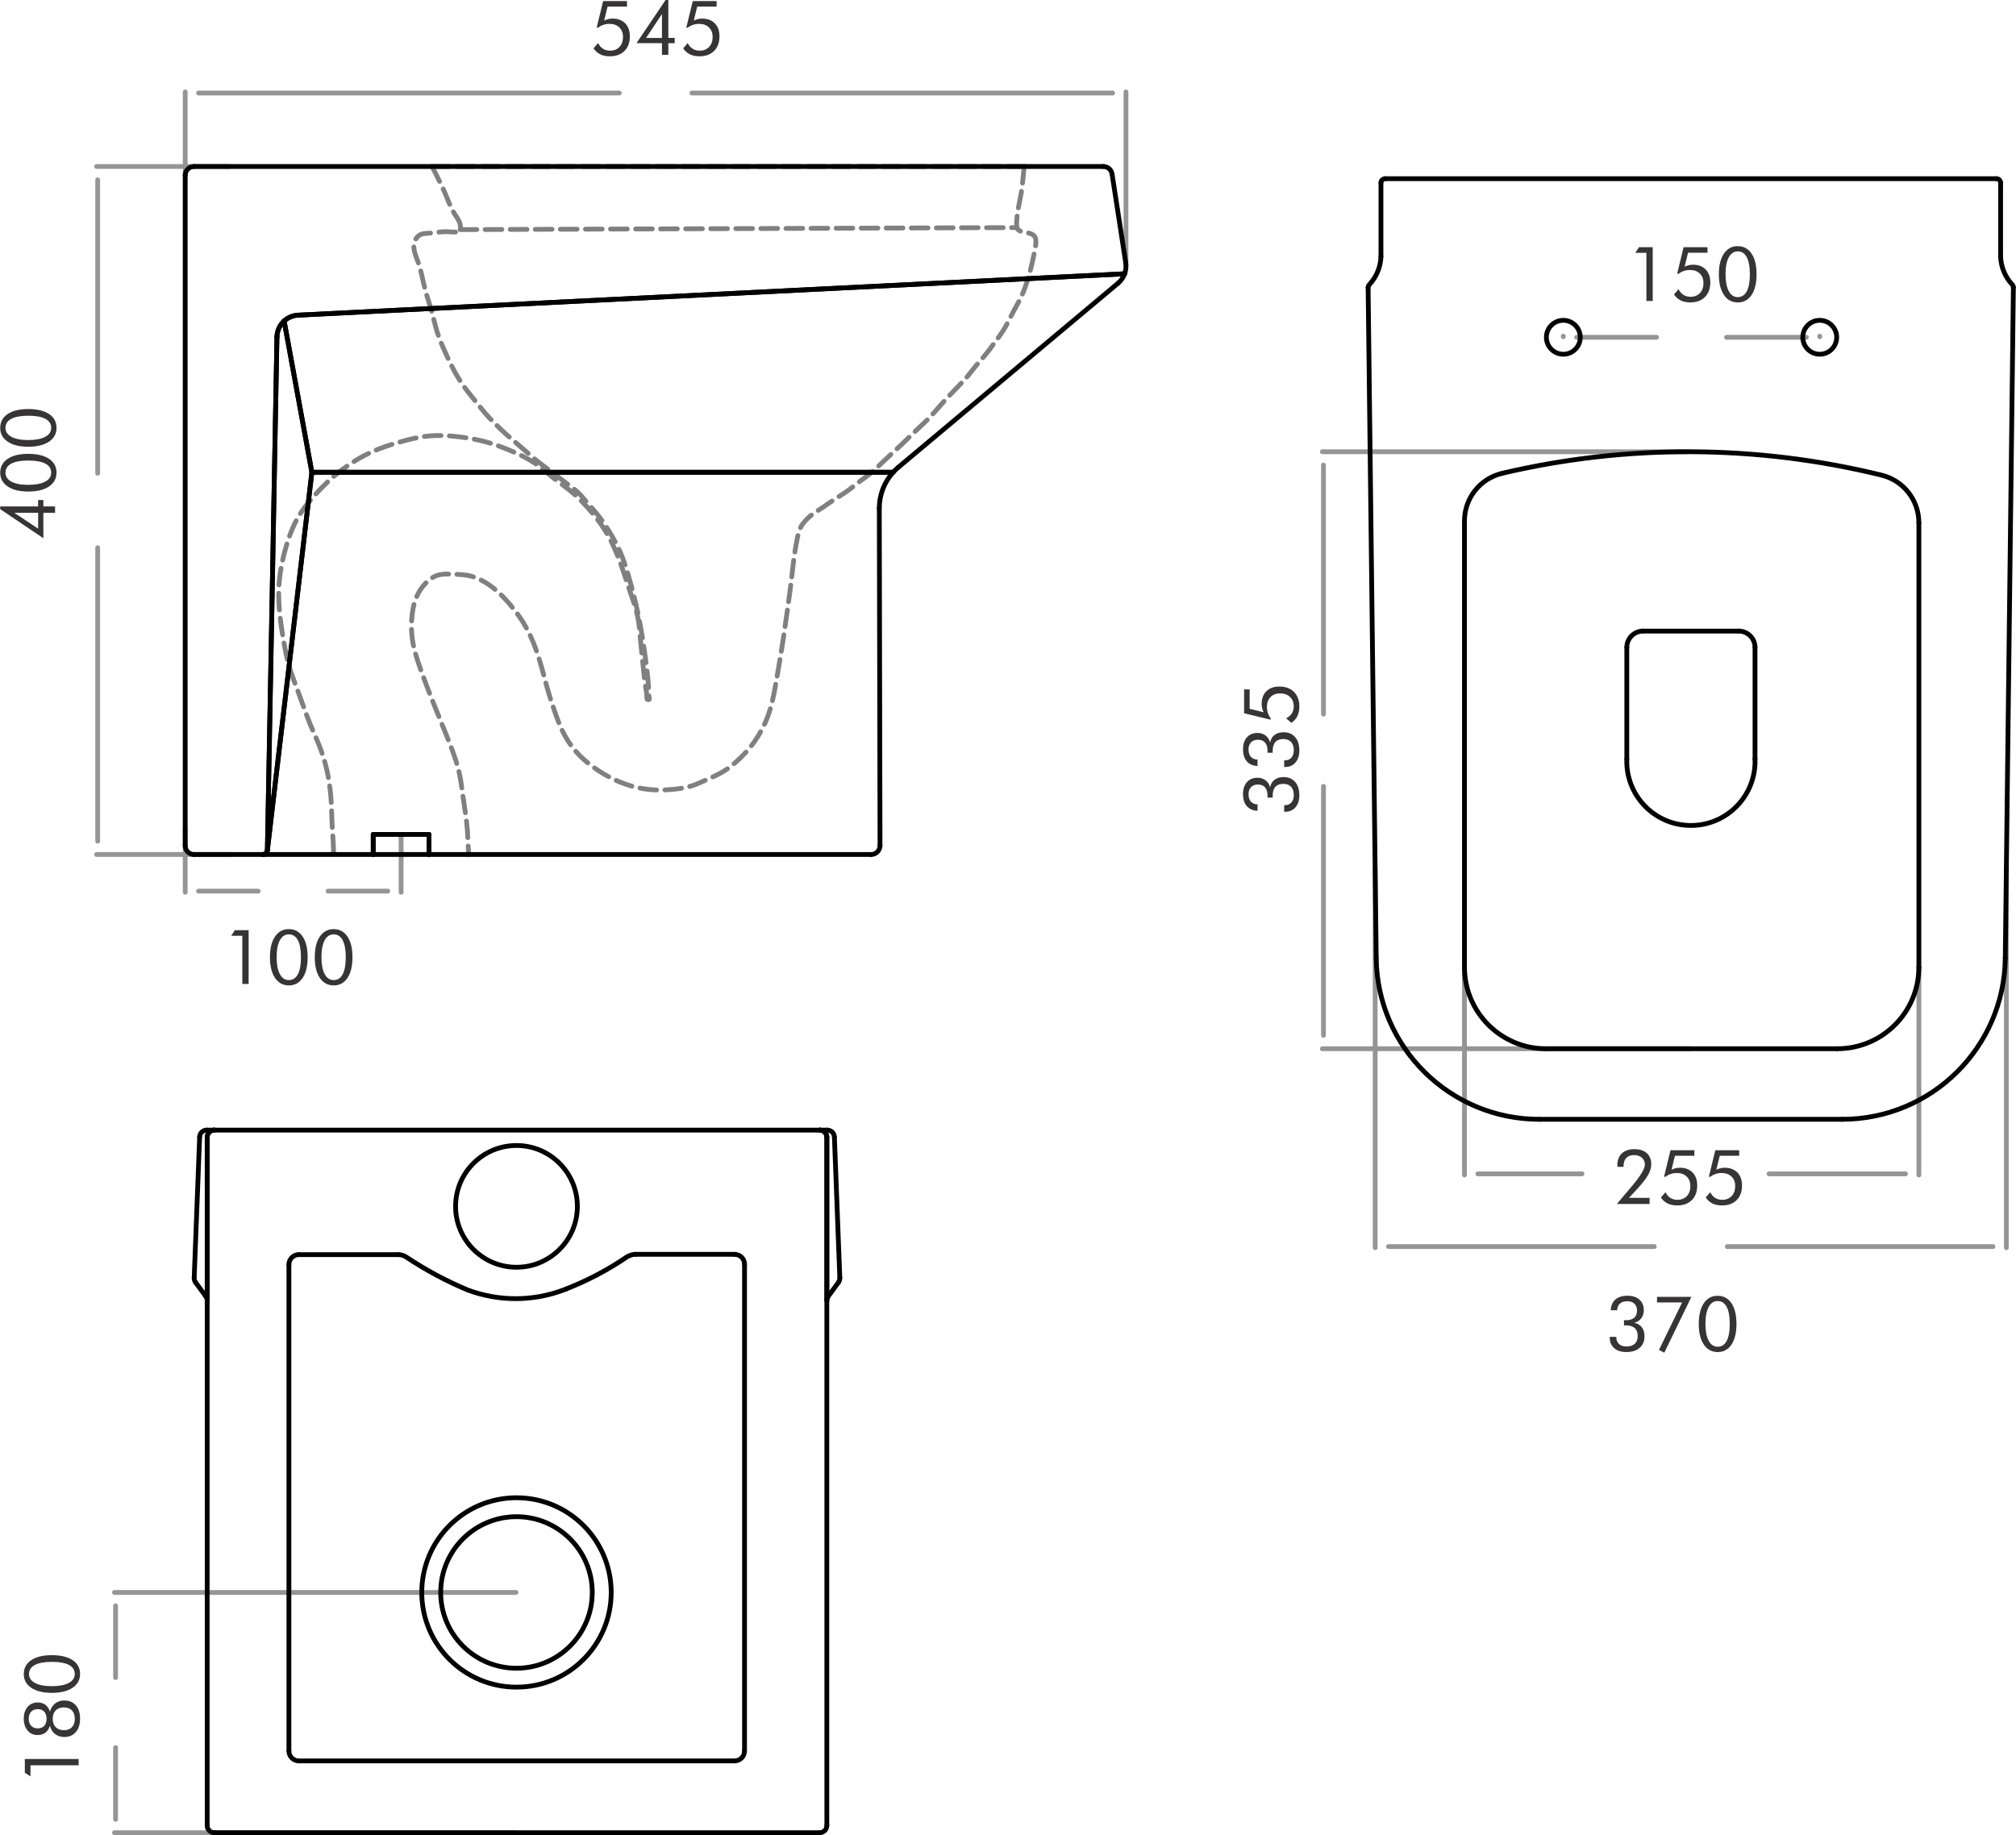 <?xml version="1.0" encoding="UTF-8"?>
<!DOCTYPE svg PUBLIC "-//W3C//DTD SVG 1.1//EN" "http://www.w3.org/Graphics/SVG/1.1/DTD/svg11.dtd">
<!-- Creator: CorelDRAW 2020 (64-Bit Evaluation Version) -->
<svg xmlns="http://www.w3.org/2000/svg" xml:space="preserve" width="2.211in" height="2.013in" version="1.1" style="shape-rendering:geometricPrecision; text-rendering:geometricPrecision; image-rendering:optimizeQuality; fill-rule:evenodd; clip-rule:evenodd"
viewBox="0 0 872.55 794.58"
 xmlns:xlink="http://www.w3.org/1999/xlink"
 xmlns:xodm="http://www.corel.com/coreldraw/odm/2003">
 <defs>
  <style type="text/css">
   <![CDATA[
    .str2 {stroke:black;stroke-width:2.07;stroke-linecap:round;stroke-linejoin:round;stroke-miterlimit:10}
    .str1 {stroke:#959595;stroke-width:2.07;stroke-linecap:round;stroke-linejoin:round;stroke-miterlimit:10}
    .str0 {stroke:gray;stroke-width:2.07;stroke-linecap:round;stroke-linejoin:round;stroke-miterlimit:10;stroke-dasharray:7.234 3.617}
    .fil0 {fill:none;fill-rule:nonzero}
    .fil1 {fill:#373435;fill-rule:nonzero}
   ]]>
  </style>
 </defs>
 <g id="Layer_x0020_1">
  <g id="_1917478800464">
   <path class="fil0 str0" d="M443.27 72.08c-0.09,1.02 -0.19,2.05 -0.29,3.07 -0.27,2.89 -0.54,5.78 -1.01,8.55 -0.68,4.07 -1.77,7.85 -1.94,12.5 -0.04,1.15 -0.03,2.35 0.5,3.09 0.76,1.06 2.59,1.15 4.24,1.51 1.13,0.25 2.18,0.62 2.8,1.3 1.2,1.31 0.78,3.75 0.36,5.96 -0.85,4.5 -1.67,8.06 -2.78,11.84 -0.83,2.82 -1.81,5.76 -3.1,8.51 -0.98,2.09 -2.14,4.07 -3.22,6.1 -1.55,2.92 -2.94,5.95 -4.71,8.74 -1.2,1.88 -2.57,3.66 -3.9,5.46 -1.25,1.7 -2.47,3.41 -3.81,5.03 -1.23,1.49 -2.57,2.9 -3.81,4.38 -1.25,1.5 -2.41,3.1 -3.66,4.6 -1.34,1.6 -2.79,3.1 -4.24,4.6 -2.56,2.65 -5.11,5.29 -7.54,8.05 -1.55,1.76 -3.05,3.55 -4.67,5.25 -1.79,1.87 -3.72,3.6 -5.6,5.39 -2.2,2.09 -4.34,4.24 -6.54,6.33 -2.75,2.61 -5.6,5.12 -8.34,7.76 -1.81,1.75 -3.57,3.55 -5.53,5.1 -1.33,1.05 -2.75,1.99 -4.1,3.02 -0.95,0.72 -1.87,1.49 -2.8,2.23 -1.3,1.03 -2.64,2.02 -4.03,2.95 -1.73,1.16 -3.52,2.22 -5.25,3.38 -1.43,0.96 -2.8,1.99 -4.24,2.95 -1.61,1.07 -3.3,2.04 -4.82,3.23 -1.04,0.81 -1.99,1.73 -2.87,2.73 -0.65,0.74 -1.26,1.52 -1.72,2.37 -0.84,1.53 -1.23,3.29 -1.58,5.03 -0.41,2.02 -0.77,4.02 -1.08,6.04 -0.68,4.43 -1.11,8.92 -1.65,13.38 -0.51,4.27 -1.13,8.51 -1.72,12.76 -0.49,3.49 -0.97,6.98 -1.49,10.46 -0.64,4.26 -1.35,8.51 -2.07,12.76 -0.48,2.88 -0.98,5.75 -1.49,8.62 -0.44,2.43 -0.89,4.85 -1.49,7.24 -0.66,2.62 -1.48,5.21 -2.53,7.7 -0.84,1.99 -1.82,3.92 -2.92,5.79 -1.53,2.6 -3.3,5.07 -5.3,7.32 -1.22,1.37 -2.52,2.66 -3.86,3.9 -1.68,1.56 -3.44,3.06 -5.34,4.31 -2.65,1.74 -5.58,3 -8.49,4.31 -2.13,0.96 -4.25,1.95 -6.47,2.65 -2.83,0.89 -5.82,1.29 -8.8,1.53 -2.53,0.2 -5.07,0.28 -7.59,0.13 -3.12,-0.18 -6.23,-0.72 -9.25,-1.57 -3.44,-0.96 -6.76,-2.33 -9.92,-4 -3.33,-1.76 -6.49,-3.85 -9.39,-6.24 -1.94,-1.6 -3.76,-3.34 -5.39,-5.26 -2.23,-2.63 -4.08,-5.6 -5.57,-8.71 -1.17,-2.45 -2.11,-4.99 -3.01,-7.54 -1.33,-3.79 -2.56,-7.63 -3.64,-11.5 -0.77,-2.76 -1.47,-5.54 -2.25,-8.31 -1.63,-5.79 -3.61,-11.53 -6.48,-16.8 -2.11,-3.88 -4.71,-7.49 -7.62,-10.85 -2.95,-3.4 -6.22,-6.53 -10.06,-8.91 -2.11,-1.3 -4.39,-2.38 -6.76,-2.95 -2.39,-0.57 -4.87,-0.62 -7.4,-0.72 -2.25,-0.09 -4.53,-0.22 -6.61,0.43 -2,0.62 -3.81,1.96 -5.32,3.52 -1.63,1.69 -2.89,3.64 -3.81,5.75 -1.34,3.07 -1.93,6.46 -2.16,9.84 -0.2,2.92 -0.12,5.83 0.29,8.69 0.62,4.31 1.99,8.51 3.45,12.65 1.57,4.43 3.24,8.8 4.96,13.15 1.41,3.58 2.86,7.15 4.31,10.71 1.37,3.34 2.74,6.68 4.03,10.06 1.46,3.85 2.81,7.77 3.66,11.79 0.68,3.19 1.05,6.45 1.51,9.7 0.62,4.47 1.4,8.92 1.79,13.41 0.29,3.36 0.36,6.74 0.57,10.12 0.03,0.51 0.07,1.03 0.1,1.54"/>
   <path class="fil0 str0" d="M186.96 72.08c0.66,1.31 1.32,2.62 1.98,3.93 1.21,2.41 2.43,4.82 3.5,7.32 1.39,3.23 2.53,6.61 4.4,9.52 0.88,1.38 1.93,2.65 2.29,4.4 0.17,0.82 0.19,1.75 -0.14,2.33 -0.71,1.27 -3.08,0.87 -5.08,0.76 -3.17,-0.16 -5.41,0.46 -8.13,0.63 -1.38,0.09 -2.89,0.06 -4.09,0.72 -1.04,0.57 -1.86,1.67 -2.28,2.8 -1.1,2.95 0.49,6.15 1.58,9.27 1.45,4.16 2.01,8.16 3.09,12.14 0.72,2.65 1.67,5.29 2.44,7.97 0.95,3.3 1.63,6.66 2.66,9.92 1.01,3.19 2.35,6.28 3.74,9.34 1.11,2.46 2.25,4.89 3.52,7.26 1.31,2.43 2.77,4.8 4.38,7.04 1.56,2.16 3.26,4.21 4.93,6.3 1.41,1.76 2.8,3.55 4.27,5.26 2.02,2.35 4.22,4.56 6.47,6.69 1.47,1.4 2.97,2.76 4.49,4.09 2.12,1.86 4.3,3.66 6.42,5.52 1.38,1.2 2.73,2.43 4.13,3.59 2.29,1.9 4.71,3.63 7.08,5.42 1.95,1.48 3.87,3 5.84,4.46 1.99,1.48 4.04,2.9 5.81,4.61 1.38,1.33 2.59,2.83 3.85,4.29 1.83,2.14 3.74,4.2 5.45,6.42 1.34,1.75 2.56,3.6 3.73,5.47 1.85,2.96 3.58,5.99 4.98,9.17 1.5,3.4 2.63,6.97 3.68,10.55 1.74,5.97 3.26,11.99 4.48,18.06 1.17,5.8 2.08,11.66 2.87,17.53 0.57,4.18 1.08,8.37 1.37,12.57 0.11,1.61 0.18,3.22 0.26,4.83"/>
   <path class="fil0 str0" d="M280.95 302.28c0.05,0.22 0.1,0.43 0,0.55 -0.14,0.17 -0.55,0.15 -0.78,0 -0.25,-0.18 -0.24,-0.53 -0.24,-0.87 0.01,-1.86 -0.33,-3.33 -0.6,-4.89 -0.37,-2.16 -0.58,-4.47 -0.81,-6.76 -0.47,-4.71 -1,-9.3 -1.42,-13.95 -0.27,-2.98 -0.49,-5.99 -1.06,-8.93 -0.8,-4.08 -2.27,-8.01 -3.61,-11.97 -1.26,-3.7 -2.41,-7.41 -3.73,-11.09 -1.87,-5.19 -4.09,-10.3 -7.02,-14.96 -2.2,-3.51 -4.81,-6.75 -7.58,-9.84 -1.88,-2.1 -3.85,-4.12 -5.98,-5.95 -2.78,-2.4 -5.84,-4.47 -8.73,-6.76 -2.68,-2.12 -5.22,-4.43 -8.03,-6.34 -3.11,-2.11 -6.54,-3.74 -10.02,-5.22 -3.54,-1.51 -7.13,-2.87 -10.82,-3.89 -3.96,-1.1 -8.04,-1.83 -12.15,-2.3 -4.34,-0.5 -8.73,-0.73 -13.05,-0.31 -4.22,0.41 -8.38,1.46 -12.49,2.64 -4,1.15 -7.95,2.44 -11.73,4.13 -4.58,2.04 -8.92,4.67 -12.94,7.69 -4.52,3.41 -8.62,7.32 -12.38,11.57 -2.76,3.11 -5.34,6.4 -7.33,10.02 -1.55,2.82 -2.74,5.83 -3.76,8.9 -1.04,3.12 -1.9,6.28 -2.58,9.49 -0.7,3.31 -1.22,6.67 -1.43,10.05 -0.21,3.29 -0.13,6.59 0.11,9.88 0.36,4.86 1.08,9.67 1.92,14.47 0.59,3.39 1.23,6.76 2.15,10.06 1.25,4.47 2.99,8.79 4.6,13.15 1.53,4.15 2.93,8.34 4.6,12.43 1.57,3.84 3.38,7.6 4.81,11.5 1.35,3.68 2.37,7.5 3.09,11.35 0.73,3.87 1.16,7.78 1.37,11.71 0.14,2.71 0.17,5.43 0.29,8.12 0.14,3.12 0.4,6.19 0.57,9.41 0.08,1.54 0.15,3.1 0.07,4.63"/>
   <line class="fil0 str0" x1="186.96" y1="72.08" x2="443.27" y2= "72.08" />
   <line class="fil0 str0" x1="199.09" y1="99.42" x2="440.19" y2= "98.54" />
   <line class="fil0 str1" x1="99.33" y1="72.08" x2="41.72" y2= "72.08" />
   <line class="fil0 str1" x1="99.33" y1="369.99" x2="41.72" y2= "369.99" />
   <line class="fil0 str1" x1="42.2" y1="77.87" x2="42.2" y2= "204.92" />
   <line class="fil0 str1" x1="42.2" y1="364.21" x2="42.2" y2= "237.16" />
   <path class="fil1" d="M23.75 222.03l-5.07 0 0 11.02 -18.68 -12.59 0 -1.19 16.41 0 0 -2.76 2.27 0 0 2.76 5.07 0 0 2.76zm-7.33 0l-10.33 0 10.33 6.87 0 -6.87z"/>
   <path id="1" class="fil1" d="M24.37 204.64c0,2.54 -1.08,4.54 -3.25,6 -2.17,1.46 -5.15,2.19 -8.95,2.19 -3.78,0 -6.75,-0.72 -8.92,-2.18 -2.16,-1.45 -3.25,-3.43 -3.25,-5.95 0,-2.57 1.07,-4.58 3.21,-6.02 2.14,-1.44 5.12,-2.17 8.96,-2.17 3.82,0 6.81,0.72 8.97,2.16 2.15,1.44 3.23,3.43 3.23,5.96zm-2.3 0.03c0,-1.72 -0.84,-3.03 -2.51,-3.92 -1.68,-0.89 -4.13,-1.34 -7.37,-1.34 -3.24,0 -5.71,0.44 -7.39,1.34 -1.68,0.89 -2.53,2.2 -2.53,3.92 0,1.65 0.87,2.95 2.59,3.88 1.73,0.93 4.15,1.39 7.27,1.39 3.13,0 5.57,-0.46 7.32,-1.39 1.75,-0.93 2.62,-2.22 2.62,-3.88z"/>
   <path id="2" class="fil1" d="M24.37 185.24c0,2.54 -1.08,4.54 -3.25,6 -2.17,1.46 -5.15,2.19 -8.95,2.19 -3.78,0 -6.75,-0.72 -8.92,-2.18 -2.16,-1.45 -3.25,-3.43 -3.25,-5.95 0,-2.57 1.07,-4.58 3.21,-6.02 2.14,-1.44 5.12,-2.17 8.96,-2.17 3.82,0 6.81,0.72 8.97,2.16 2.15,1.44 3.23,3.43 3.23,5.96zm-2.3 0.03c0,-1.72 -0.84,-3.03 -2.51,-3.92 -1.68,-0.89 -4.13,-1.34 -7.37,-1.34 -3.24,0 -5.71,0.44 -7.39,1.34 -1.68,0.89 -2.53,2.2 -2.53,3.92 0,1.65 0.87,2.95 2.59,3.88 1.73,0.93 4.15,1.39 7.27,1.39 3.13,0 5.57,-0.46 7.32,-1.39 1.75,-0.93 2.62,-2.22 2.62,-3.88z"/>
   <line class="fil0 str1" x1="80.08" y1="75.7" x2="80.08" y2= "39.8" />
   <line class="fil0 str1" x1="487.35" y1="115.01" x2="487.35" y2= "39.8" />
   <line class="fil0 str1" x1="85.87" y1="40.28" x2="268" y2= "40.28" />
   <line class="fil0 str1" x1="481.57" y1="40.28" x2="299.44" y2= "40.28" />
   <path class="fil1" d="M258.75 12.02l-0.53 -0.1 2.79 -11.46 10.33 0 0 2.4 -8.41 0 -1.48 6.05c0.54,-0.28 1.11,-0.49 1.72,-0.64 0.61,-0.15 1.25,-0.22 1.93,-0.22 2.3,0 4.12,0.69 5.46,2.06 1.34,1.38 2.01,3.24 2.01,5.6 0,2.67 -0.77,4.79 -2.32,6.34 -1.55,1.55 -3.66,2.32 -6.32,2.32 -1.62,0 -3,-0.28 -4.15,-0.84 -1.15,-0.56 -2.13,-1.42 -2.93,-2.6l1.97 -2.29c0.53,1.07 1.23,1.88 2.11,2.45 0.88,0.56 1.9,0.85 3.06,0.85 1.7,0 3.05,-0.54 4.08,-1.62 1.03,-1.08 1.54,-2.52 1.54,-4.32 0,-1.71 -0.53,-3.09 -1.59,-4.12 -1.07,-1.04 -2.49,-1.55 -4.27,-1.55 -0.93,0 -1.81,0.14 -2.65,0.43 -0.85,0.28 -1.62,0.7 -2.34,1.26z"/>
   <path id="1" class="fil1" d="M286.47 23.75l0 -5.07 -11.02 0 12.59 -18.68 1.19 0 0 16.41 2.76 0 0 2.27 -2.76 0 0 5.07 -2.76 0zm0 -7.33l0 -10.33 -6.87 10.33 6.87 0z"/>
   <path id="2" class="fil1" d="M297.55 12.02l-0.53 -0.1 2.79 -11.46 10.33 0 0 2.4 -8.41 0 -1.48 6.05c0.54,-0.28 1.11,-0.49 1.72,-0.64 0.61,-0.15 1.25,-0.22 1.93,-0.22 2.3,0 4.12,0.69 5.46,2.06 1.34,1.38 2.01,3.24 2.01,5.6 0,2.67 -0.77,4.79 -2.32,6.34 -1.55,1.55 -3.66,2.32 -6.32,2.32 -1.62,0 -3,-0.28 -4.15,-0.84 -1.15,-0.56 -2.13,-1.42 -2.93,-2.6l1.97 -2.29c0.53,1.07 1.23,1.88 2.11,2.45 0.88,0.56 1.9,0.85 3.06,0.85 1.7,0 3.05,-0.54 4.08,-1.62 1.03,-1.08 1.54,-2.52 1.54,-4.32 0,-1.71 -0.53,-3.09 -1.59,-4.12 -1.07,-1.04 -2.49,-1.55 -4.27,-1.55 -0.93,0 -1.81,0.14 -2.65,0.43 -0.85,0.28 -1.62,0.7 -2.34,1.26z"/>
   <line class="fil0 str1" x1="80.08" y1="357.99" x2="80.08" y2= "386.34" />
   <line class="fil0 str1" x1="173.55" y1="361.55" x2="173.55" y2= "386.34" />
   <line class="fil0 str1" x1="85.87" y1="385.86" x2="111.67" y2= "385.86" />
   <line class="fil0 str1" x1="167.77" y1="385.86" x2="141.95" y2= "385.86" />
   <polygon class="fil1" points="104.81,426.04 104.81,405.19 100,405.19 101.58,402.76 107.54,402.76 107.54,426.04 "/>
   <path id="1" class="fil1" d="M124.96 426.67c-2.54,0 -4.54,-1.08 -6,-3.25 -1.46,-2.17 -2.19,-5.15 -2.19,-8.95 0,-3.78 0.72,-6.75 2.18,-8.92 1.45,-2.16 3.43,-3.25 5.95,-3.25 2.57,0 4.58,1.07 6.02,3.21 1.44,2.14 2.17,5.12 2.17,8.96 0,3.82 -0.72,6.81 -2.16,8.97 -1.44,2.15 -3.43,3.23 -5.96,3.23zm-0.03 -2.3c1.72,0 3.03,-0.84 3.92,-2.51 0.89,-1.68 1.34,-4.13 1.34,-7.37 0,-3.24 -0.44,-5.71 -1.34,-7.39 -0.89,-1.68 -2.2,-2.53 -3.92,-2.53 -1.65,0 -2.95,0.87 -3.88,2.59 -0.93,1.73 -1.39,4.15 -1.39,7.27 0,3.13 0.46,5.57 1.39,7.32 0.93,1.75 2.22,2.62 3.88,2.62z"/>
   <path id="2" class="fil1" d="M144.36 426.67c-2.54,0 -4.54,-1.08 -6,-3.25 -1.46,-2.17 -2.19,-5.15 -2.19,-8.95 0,-3.78 0.72,-6.75 2.18,-8.92 1.45,-2.16 3.43,-3.25 5.95,-3.25 2.57,0 4.58,1.07 6.02,3.21 1.44,2.14 2.17,5.12 2.17,8.96 0,3.82 -0.72,6.81 -2.16,8.97 -1.44,2.15 -3.43,3.23 -5.96,3.23zm-0.03 -2.3c1.72,0 3.03,-0.84 3.92,-2.51 0.89,-1.68 1.34,-4.13 1.34,-7.37 0,-3.24 -0.44,-5.71 -1.34,-7.39 -0.89,-1.68 -2.2,-2.53 -3.92,-2.53 -1.65,0 -2.95,0.87 -3.88,2.59 -0.93,1.73 -1.39,4.15 -1.39,7.27 0,3.13 0.46,5.57 1.39,7.32 0.93,1.75 2.22,2.62 3.88,2.62z"/>
   <line class="fil0 str1" x1="223.25" y1="689.52" x2="49.46" y2= "689.52" />
   <line class="fil0 str1" x1="223.25" y1="793.54" x2="49.46" y2= "793.54" />
   <line class="fil0 str1" x1="49.94" y1="695.3" x2="49.94" y2= "726.39" />
   <line class="fil0 str1" x1="49.94" y1="787.75" x2="49.94" y2= "756.67" />
   <polygon class="fil1" points="33.95,764.35 13.1,764.35 13.1,769.15 10.66,767.58 10.66,761.62 33.95,761.62 "/>
   <path id="1" class="fil1" d="M12.34 744.19c0,1.29 0.35,2.3 1.05,3.05 0.7,0.75 1.65,1.12 2.86,1.12 1.19,0 2.13,-0.36 2.81,-1.09 0.67,-0.73 1.01,-1.74 1.01,-3.02 0,-1.33 -0.34,-2.36 -1,-3.1 -0.67,-0.74 -1.61,-1.11 -2.81,-1.11 -1.21,0 -2.16,0.37 -2.86,1.11 -0.7,0.74 -1.05,1.75 -1.05,3.04zm19.96 0.03c0,-1.55 -0.42,-2.76 -1.26,-3.63 -0.83,-0.87 -1.99,-1.3 -3.48,-1.3 -1.51,0 -2.69,0.44 -3.55,1.31 -0.86,0.87 -1.28,2.08 -1.28,3.62 0,1.53 0.43,2.73 1.29,3.62 0.86,0.88 2.04,1.32 3.54,1.32 1.49,0 2.65,-0.43 3.48,-1.3 0.84,-0.87 1.26,-2.08 1.26,-3.63zm-10.79 3.05c-0.42,1.33 -1.08,2.32 -1.98,2.99 -0.9,0.66 -2.05,1 -3.44,1 -1.72,0 -3.13,-0.65 -4.23,-1.96 -1.1,-1.31 -1.66,-3.01 -1.66,-5.11 0,-2.16 0.55,-3.87 1.67,-5.14 1.11,-1.27 2.6,-1.9 4.45,-1.9 1.27,0 2.36,0.34 3.27,1.04 0.91,0.69 1.55,1.67 1.93,2.93 0.44,-1.53 1.19,-2.71 2.28,-3.56 1.08,-0.84 2.38,-1.27 3.9,-1.27 2.14,0 3.82,0.7 5.04,2.09 1.22,1.4 1.83,3.33 1.83,5.8 0,2.45 -0.61,4.37 -1.84,5.79 -1.22,1.42 -2.88,2.13 -4.97,2.13 -1.56,0 -2.89,-0.42 -3.98,-1.26 -1.1,-0.84 -1.85,-2.04 -2.26,-3.58z"/>
   <path id="2" class="fil1" d="M34.57 724.8c0,2.54 -1.08,4.54 -3.25,6 -2.17,1.46 -5.15,2.19 -8.95,2.19 -3.78,0 -6.75,-0.72 -8.92,-2.18 -2.16,-1.45 -3.25,-3.43 -3.25,-5.95 0,-2.57 1.07,-4.58 3.21,-6.02 2.14,-1.44 5.12,-2.17 8.96,-2.17 3.82,0 6.81,0.72 8.97,2.16 2.15,1.44 3.23,3.43 3.23,5.96zm-2.3 0.03c0,-1.72 -0.84,-3.03 -2.51,-3.92 -1.68,-0.89 -4.13,-1.34 -7.37,-1.34 -3.24,0 -5.71,0.44 -7.39,1.34 -1.68,0.89 -2.53,2.2 -2.53,3.92 0,1.65 0.87,2.95 2.59,3.88 1.73,0.93 4.15,1.39 7.27,1.39 3.13,0 5.57,-0.46 7.32,-1.39 1.75,-0.93 2.62,-2.22 2.62,-3.88z"/>
   <line class="fil0 str1" x1="595.22" y1="376.57" x2="595.22" y2= "540.24" />
   <line class="fil0 str1" x1="868.47" y1="376.57" x2="868.47" y2= "540.24" />
   <line class="fil0 str1" x1="601" y1="539.76" x2="716.03" y2= "539.76" />
   <line class="fil0 str1" x1="862.68" y1="539.76" x2="747.65" y2= "539.76" />
   <path class="fil1" d="M696.78 578.85l2.86 0 0 0.27c0,1.2 0.39,2.15 1.17,2.85 0.78,0.7 1.85,1.05 3.2,1.05 1.55,0 2.75,-0.39 3.6,-1.18 0.85,-0.79 1.27,-1.91 1.27,-3.35 0,-1.52 -0.43,-2.67 -1.29,-3.44 -0.86,-0.78 -2.14,-1.17 -3.83,-1.17 -0.21,0 -0.38,0 -0.49,0 -0.11,0.01 -0.23,0.02 -0.33,0.03l0 -2.3c0.08,0 0.21,0.01 0.37,0.02 0.17,0.01 0.3,0.02 0.38,0.02 1.62,0 2.83,-0.36 3.66,-1.06 0.82,-0.71 1.23,-1.76 1.23,-3.15 0,-1.23 -0.37,-2.2 -1.12,-2.93 -0.75,-0.72 -1.77,-1.09 -3.05,-1.09 -1.37,0 -2.44,0.34 -3.2,1 -0.77,0.67 -1.18,1.64 -1.24,2.91l-2.76 -0.02c0.11,-2.02 0.78,-3.57 2.03,-4.65 1.24,-1.08 2.99,-1.62 5.24,-1.62 2.16,0 3.88,0.56 5.14,1.68 1.27,1.12 1.9,2.65 1.9,4.56 0,1.39 -0.37,2.57 -1.1,3.53 -0.73,0.96 -1.76,1.62 -3.07,1.96 1.4,0.24 2.49,0.87 3.28,1.89 0.79,1.02 1.19,2.32 1.19,3.91 0,2.13 -0.7,3.81 -2.09,5.02 -1.4,1.22 -3.33,1.83 -5.8,1.83 -2.18,0 -3.91,-0.55 -5.2,-1.67 -1.29,-1.11 -1.94,-2.6 -1.94,-4.48l0 -0.43z"/>
   <polygon id="1" class="fil1" points="718.08,584.52 728.11,563.96 717.23,563.96 717.23,561.52 732.12,561.52 720.39,585.7 "/>
   <path id="2" class="fil1" d="M743.5 585.43c-2.54,0 -4.54,-1.08 -6,-3.25 -1.46,-2.17 -2.19,-5.15 -2.19,-8.95 0,-3.78 0.72,-6.75 2.18,-8.92 1.45,-2.16 3.43,-3.25 5.95,-3.25 2.57,0 4.58,1.07 6.02,3.21 1.44,2.14 2.17,5.12 2.17,8.96 0,3.82 -0.72,6.81 -2.16,8.97 -1.44,2.15 -3.43,3.23 -5.96,3.23zm-0.03 -2.3c1.72,0 3.03,-0.84 3.92,-2.51 0.89,-1.68 1.34,-4.13 1.34,-7.37 0,-3.24 -0.44,-5.71 -1.34,-7.39 -0.89,-1.68 -2.2,-2.53 -3.92,-2.53 -1.65,0 -2.95,0.87 -3.88,2.59 -0.93,1.73 -1.39,4.15 -1.39,7.27 0,3.13 0.46,5.57 1.39,7.32 0.93,1.75 2.22,2.62 3.88,2.62z"/>
   <line class="fil0 str1" x1="676.67" y1="145.8" x2="676.67" y2= "145.56" />
   <line class="fil0 str1" x1="787.68" y1="145.8" x2="787.68" y2= "145.56" />
   <line class="fil0 str1" x1="682.46" y1="146.04" x2="717.04" y2= "146.04" />
   <line class="fil0 str1" x1="781.9" y1="146.04" x2="747.32" y2= "146.04" />
   <polygon class="fil1" points="712.65,130.32 712.65,109.47 707.85,109.47 709.42,107.04 715.38,107.04 715.38,130.32 "/>
   <path id="1" class="fil1" d="M726.49 118.59l-0.53 -0.1 2.79 -11.46 10.33 0 0 2.4 -8.41 0 -1.48 6.05c0.54,-0.28 1.11,-0.49 1.72,-0.64 0.61,-0.15 1.25,-0.22 1.93,-0.22 2.3,0 4.12,0.69 5.46,2.06 1.34,1.38 2.01,3.24 2.01,5.6 0,2.67 -0.77,4.79 -2.32,6.34 -1.55,1.55 -3.66,2.32 -6.32,2.32 -1.62,0 -3,-0.28 -4.15,-0.84 -1.15,-0.56 -2.13,-1.42 -2.93,-2.6l1.97 -2.29c0.53,1.07 1.23,1.88 2.11,2.45 0.88,0.56 1.9,0.85 3.06,0.85 1.7,0 3.05,-0.54 4.08,-1.62 1.03,-1.08 1.54,-2.52 1.54,-4.32 0,-1.71 -0.53,-3.09 -1.59,-4.12 -1.07,-1.04 -2.49,-1.55 -4.27,-1.55 -0.93,0 -1.81,0.14 -2.65,0.43 -0.85,0.28 -1.62,0.7 -2.34,1.26z"/>
   <path id="2" class="fil1" d="M752.2 130.95c-2.54,0 -4.54,-1.08 -6,-3.25 -1.46,-2.17 -2.19,-5.15 -2.19,-8.95 0,-3.78 0.72,-6.75 2.18,-8.92 1.45,-2.16 3.43,-3.25 5.95,-3.25 2.57,0 4.58,1.07 6.02,3.21 1.44,2.14 2.17,5.12 2.17,8.96 0,3.82 -0.72,6.81 -2.16,8.97 -1.44,2.15 -3.43,3.23 -5.96,3.23zm-0.03 -2.3c1.72,0 3.03,-0.84 3.92,-2.51 0.89,-1.68 1.34,-4.13 1.34,-7.37 0,-3.24 -0.44,-5.71 -1.34,-7.39 -0.89,-1.68 -2.2,-2.53 -3.92,-2.53 -1.65,0 -2.95,0.87 -3.88,2.59 -0.93,1.73 -1.39,4.15 -1.39,7.27 0,3.13 0.46,5.57 1.39,7.32 0.93,1.75 2.22,2.62 3.88,2.62z"/>
   <line class="fil0 str1" x1="633.88" y1="419.02" x2="633.88" y2= "508.76" />
   <line class="fil0 str1" x1="830.6" y1="419.02" x2="830.6" y2= "508.76" />
   <line class="fil0 str1" x1="639.67" y1="508.27" x2="684.75" y2= "508.27" />
   <line class="fil0 str1" x1="824.82" y1="508.27" x2="765.73" y2= "508.27" />
   <path class="fil1" d="M714.02 518.66l0 2.66 -14.17 0 4.96 -5.89c0.33,-0.39 0.81,-0.95 1.43,-1.69 3.83,-4.53 5.74,-7.69 5.74,-9.49 0,-1.21 -0.43,-2.2 -1.28,-2.96 -0.85,-0.76 -1.97,-1.15 -3.35,-1.15 -1.49,0 -2.63,0.42 -3.42,1.24 -0.8,0.83 -1.19,2.02 -1.19,3.58l0 0.27 -2.63 0c0,-0.08 -0.01,-0.18 -0.02,-0.32 -0.01,-0.14 -0.02,-0.24 -0.02,-0.31 0,-2.22 0.65,-3.95 1.95,-5.18 1.29,-1.23 3.1,-1.85 5.43,-1.85 2.29,0 4.07,0.58 5.36,1.73 1.29,1.15 1.93,2.75 1.93,4.79 0,1.47 -0.44,3 -1.31,4.58 -0.87,1.58 -2.42,3.58 -4.64,6l-3.69 3.98 8.92 0z"/>
   <path id="1" class="fil1" d="M720.82 509.59l-0.53 -0.1 2.79 -11.46 10.33 0 0 2.4 -8.41 0 -1.48 6.05c0.54,-0.28 1.11,-0.49 1.72,-0.64 0.61,-0.15 1.25,-0.22 1.93,-0.22 2.3,0 4.12,0.69 5.46,2.06 1.34,1.38 2.01,3.24 2.01,5.6 0,2.67 -0.77,4.79 -2.32,6.34 -1.55,1.55 -3.66,2.32 -6.32,2.32 -1.62,0 -3,-0.28 -4.15,-0.84 -1.15,-0.56 -2.13,-1.42 -2.93,-2.6l1.97 -2.29c0.53,1.07 1.23,1.88 2.11,2.45 0.88,0.56 1.9,0.85 3.06,0.85 1.7,0 3.05,-0.54 4.08,-1.62 1.03,-1.08 1.54,-2.52 1.54,-4.32 0,-1.71 -0.53,-3.09 -1.59,-4.12 -1.07,-1.04 -2.49,-1.55 -4.27,-1.55 -0.93,0 -1.81,0.14 -2.65,0.43 -0.85,0.28 -1.62,0.7 -2.34,1.26z"/>
   <path id="2" class="fil1" d="M740.22 509.59l-0.53 -0.1 2.79 -11.46 10.33 0 0 2.4 -8.41 0 -1.48 6.05c0.54,-0.28 1.11,-0.49 1.72,-0.64 0.61,-0.15 1.25,-0.22 1.93,-0.22 2.3,0 4.12,0.69 5.46,2.06 1.34,1.38 2.01,3.24 2.01,5.6 0,2.67 -0.77,4.79 -2.32,6.34 -1.55,1.55 -3.66,2.32 -6.32,2.32 -1.62,0 -3,-0.28 -4.15,-0.84 -1.15,-0.56 -2.13,-1.42 -2.93,-2.6l1.97 -2.29c0.53,1.07 1.23,1.88 2.11,2.45 0.88,0.56 1.9,0.85 3.06,0.85 1.7,0 3.05,-0.54 4.08,-1.62 1.03,-1.08 1.54,-2.52 1.54,-4.32 0,-1.71 -0.53,-3.09 -1.59,-4.12 -1.07,-1.04 -2.49,-1.55 -4.27,-1.55 -0.93,0 -1.81,0.14 -2.65,0.43 -0.85,0.28 -1.62,0.7 -2.34,1.26z"/>
   <line class="fil0 str1" x1="732" y1="454.1" x2="572.36" y2= "454.1" />
   <line class="fil0 str1" x1="730.41" y1="195.6" x2="572.36" y2= "195.6" />
   <line class="fil0 str1" x1="572.85" y1="448.31" x2="572.85" y2= "340.48" />
   <line class="fil0 str1" x1="572.85" y1="201.38" x2="572.85" y2= "309.22" />
   <path class="fil1" d="M555.83 351.5l0 -2.86 0.27 0c1.2,0 2.15,-0.39 2.85,-1.17 0.7,-0.78 1.05,-1.85 1.05,-3.2 0,-1.55 -0.39,-2.75 -1.18,-3.6 -0.79,-0.85 -1.91,-1.27 -3.35,-1.27 -1.52,0 -2.67,0.43 -3.44,1.29 -0.78,0.86 -1.17,2.14 -1.17,3.83 0,0.21 0,0.38 0,0.49 0.01,0.11 0.02,0.23 0.03,0.33l-2.3 0c0,-0.08 0.01,-0.21 0.02,-0.37 0.01,-0.17 0.02,-0.3 0.02,-0.38 0,-1.62 -0.36,-2.83 -1.06,-3.66 -0.71,-0.82 -1.76,-1.23 -3.15,-1.23 -1.23,0 -2.2,0.37 -2.93,1.12 -0.72,0.75 -1.09,1.77 -1.09,3.05 0,1.37 0.34,2.44 1,3.2 0.67,0.77 1.64,1.18 2.91,1.24l-0.02 2.76c-2.02,-0.11 -3.57,-0.78 -4.65,-2.03 -1.08,-1.24 -1.62,-2.99 -1.62,-5.24 0,-2.16 0.56,-3.88 1.68,-5.14 1.12,-1.27 2.65,-1.9 4.56,-1.9 1.39,0 2.57,0.37 3.53,1.1 0.96,0.73 1.62,1.76 1.96,3.07 0.24,-1.4 0.87,-2.49 1.89,-3.28 1.02,-0.79 2.32,-1.19 3.91,-1.19 2.13,0 3.81,0.7 5.02,2.09 1.22,1.4 1.83,3.33 1.83,5.8 0,2.18 -0.55,3.91 -1.67,5.2 -1.11,1.29 -2.6,1.94 -4.48,1.94l-0.43 0z"/>
   <path id="1" class="fil1" d="M555.83 332.1l0 -2.86 0.27 0c1.2,0 2.15,-0.39 2.85,-1.17 0.7,-0.78 1.05,-1.85 1.05,-3.2 0,-1.55 -0.39,-2.75 -1.18,-3.6 -0.79,-0.85 -1.91,-1.27 -3.35,-1.27 -1.52,0 -2.67,0.43 -3.44,1.29 -0.78,0.86 -1.17,2.14 -1.17,3.83 0,0.21 0,0.38 0,0.49 0.01,0.11 0.02,0.23 0.03,0.33l-2.3 0c0,-0.08 0.01,-0.21 0.02,-0.37 0.01,-0.17 0.02,-0.3 0.02,-0.38 0,-1.62 -0.36,-2.83 -1.06,-3.66 -0.71,-0.82 -1.76,-1.23 -3.15,-1.23 -1.23,0 -2.2,0.37 -2.93,1.12 -0.72,0.75 -1.09,1.77 -1.09,3.05 0,1.37 0.34,2.44 1,3.2 0.67,0.77 1.64,1.18 2.91,1.24l-0.02 2.76c-2.02,-0.11 -3.57,-0.78 -4.65,-2.03 -1.08,-1.24 -1.62,-2.99 -1.62,-5.24 0,-2.16 0.56,-3.88 1.68,-5.14 1.12,-1.27 2.65,-1.9 4.56,-1.9 1.39,0 2.57,0.37 3.53,1.1 0.96,0.73 1.62,1.76 1.96,3.07 0.24,-1.4 0.87,-2.49 1.89,-3.28 1.02,-0.79 2.32,-1.19 3.91,-1.19 2.13,0 3.81,0.7 5.02,2.09 1.22,1.4 1.83,3.33 1.83,5.8 0,2.18 -0.55,3.91 -1.67,5.2 -1.11,1.29 -2.6,1.94 -4.48,1.94l-0.43 0z"/>
   <path id="2" class="fil1" d="M550.05 311.09l-0.1 0.53 -11.46 -2.79 0 -10.33 2.4 0 0 8.41 6.05 1.48c-0.28,-0.54 -0.49,-1.11 -0.64,-1.72 -0.15,-0.61 -0.22,-1.25 -0.22,-1.93 0,-2.3 0.69,-4.12 2.06,-5.46 1.38,-1.34 3.24,-2.01 5.6,-2.01 2.67,0 4.79,0.77 6.34,2.32 1.55,1.55 2.32,3.66 2.32,6.32 0,1.62 -0.28,3 -0.84,4.15 -0.56,1.15 -1.42,2.13 -2.6,2.93l-2.29 -1.97c1.07,-0.53 1.88,-1.23 2.45,-2.11 0.56,-0.88 0.85,-1.9 0.85,-3.06 0,-1.7 -0.54,-3.05 -1.62,-4.08 -1.08,-1.03 -2.52,-1.54 -4.32,-1.54 -1.71,0 -3.09,0.53 -4.12,1.59 -1.04,1.07 -1.55,2.49 -1.55,4.27 0,0.93 0.14,1.81 0.43,2.65 0.28,0.85 0.7,1.62 1.26,2.34z"/>
   <line class="fil0 str2" x1="487.24" y1="113.79" x2="481.33" y2= "75.36" />
   <path class="fil0 str2" d="M481.33 75.36c-0.29,-1.88 -1.91,-3.27 -3.81,-3.27"/>
   <line class="fil0 str2" x1="477.52" y1="72.08" x2="83.94" y2= "72.08" />
   <path class="fil0 str2" d="M83.94 72.08c-2.13,0 -3.86,1.73 -3.86,3.86"/>
   <line class="fil0 str2" x1="80.08" y1="75.94" x2="80.08" y2= "366.14" />
   <path class="fil0 str2" d="M80.08 366.14c0,2.13 1.73,3.86 3.86,3.86"/>
   <line class="fil0 str2" x1="83.94" y1="369.99" x2="113.73" y2= "369.99" />
   <path class="fil0 str2" d="M113.73 369.99c1.05,0 1.91,-0.84 1.93,-1.89"/>
   <line class="fil0 str2" x1="115.66" y1="368.1" x2="119.8" y2= "145.91" />
   <path class="fil0 str2" d="M119.8 145.91c0.05,-2.63 1.17,-5.13 3.11,-6.92 1.66,-1.53 3.8,-2.42 6.05,-2.53"/>
   <line class="fil0 str2" x1="128.96" y1="136.46" x2="486.77" y2= "118.55" />
   <path class="fil0 str2" d="M486.77 118.55c0.55,-1.53 0.72,-3.16 0.47,-4.77"/>
   <path class="fil0 str2" d="M128.96 136.46c-2.25,0.11 -4.39,1.01 -6.05,2.53"/>
   <polyline class="fil0 str2" points="122.91,138.99 134.92,204.49 386.55,204.49 "/>
   <path class="fil0 str2" d="M386.55 204.49c0.71,-0.78 1.48,-1.52 2.29,-2.2"/>
   <line class="fil0 str2" x1="388.84" y1="202.29" x2="483.9" y2= "122.65" />
   <path class="fil0 str2" d="M483.9 122.65c1.3,-1.09 2.29,-2.5 2.87,-4.09"/>
   <line class="fil0 str2" x1="486.77" y1="118.55" x2="128.96" y2= "136.46" />
   <path class="fil0 str2" d="M122.91 138.99c-1.94,1.79 -3.06,4.28 -3.11,6.92"/>
   <polyline class="fil0 str2" points="119.8,145.91 115.66,368.1 134.92,204.49 122.91,138.99 "/>
   <line class="fil0 str2" x1="134.92" y1="204.49" x2="115.66" y2= "368.1" />
   <path class="fil0 str2" d="M115.66 368.1c-0.02,1.05 -0.88,1.89 -1.93,1.89"/>
   <line class="fil0 str2" x1="113.73" y1="369.99" x2="377.01" y2= "369.99" />
   <path class="fil0 str2" d="M377.01 369.99c2.13,0 3.86,-1.73 3.86,-3.86 0,-0 0,-0.01 0,-0.01"/>
   <line class="fil0 str2" x1="380.87" y1="366.13" x2="380.56" y2= "220.08" />
   <path class="fil0 str2" d="M380.56 220.08c-0.01,-5.76 2.12,-11.32 5.99,-15.59"/>
   <line class="fil0 str2" x1="386.55" y1="204.49" x2="134.92" y2= "204.49" />
   <path class="fil0 str2" d="M599.5 77.38c-0.97,0 -1.77,0.79 -1.77,1.77"/>
   <line class="fil0 str2" x1="597.73" y1="79.15" x2="597.73" y2= "111.09" />
   <path class="fil0 str2" d="M597.73 111.09c-0.16,4.55 -1.97,8.9 -5.09,12.22 -0.31,0.33 -0.48,0.78 -0.48,1.23"/>
   <line class="fil0 str2" x1="592.17" y1="124.53" x2="595.68" y2= "414.87" />
   <path class="fil0 str2" d="M595.68 414.87c0.47,38.67 31.95,69.78 70.62,69.78"/>
   <line class="fil0 str2" x1="666.31" y1="484.65" x2="797.38" y2= "484.65" />
   <path class="fil0 str2" d="M797.38 484.65c38.67,0 70.15,-31.1 70.62,-69.78"/>
   <line class="fil0 str2" x1="868" y1="414.87" x2="871.51" y2= "124.5" />
   <path class="fil0 str2" d="M871.51 124.5c0.01,-0.46 -0.16,-0.89 -0.47,-1.23 -3.1,-3.32 -4.89,-7.65 -5.06,-12.18"/>
   <line class="fil0 str2" x1="865.98" y1="111.09" x2="865.98" y2= "79.15" />
   <path class="fil0 str2" d="M865.98 79.15c0,-0.98 -0.79,-1.77 -1.77,-1.77"/>
   <line class="fil0 str2" x1="864.22" y1="77.38" x2="599.5" y2= "77.38" />
   <path class="fil0 str2" d="M795.02 146.04c0,-4.06 -3.29,-7.34 -7.34,-7.34 -4.06,0 -7.34,3.29 -7.34,7.34 0,4.06 3.29,7.34 7.34,7.34 4.06,0 7.34,-3.29 7.34,-7.34z"/>
   <path class="fil0 str2" d="M684.02 146.04c0,-4.06 -3.29,-7.34 -7.34,-7.34 -4.06,0 -7.34,3.29 -7.34,7.34 0,4.06 3.29,7.34 7.34,7.34 4.06,0 7.34,-3.29 7.34,-7.34z"/>
   <path class="fil0 str2" d="M650.22 204.93c54.04,-12.71 110.33,-12.43 164.24,0.81 9.47,2.33 16.13,10.82 16.13,20.58"/>
   <line class="fil0 str2" x1="830.6" y1="226.32" x2="830.6" y2= "418.78" />
   <path class="fil0 str2" d="M830.6 418.78c0,19.5 -15.81,35.31 -35.31,35.31"/>
   <line class="fil0 str2" x1="795.28" y1="454.1" x2="669.2" y2= "454.1" />
   <path class="fil0 str2" d="M669.2 454.1c-19.5,0 -35.31,-15.81 -35.31,-35.31"/>
   <line class="fil0 str2" x1="633.88" y1="418.78" x2="633.88" y2= "225.55" />
   <path class="fil0 str2" d="M633.88 225.55c0,-9.83 6.76,-18.37 16.34,-20.62"/>
   <path class="fil0 str2" d="M752.6 273.25c3.9,0 7.06,3.16 7.06,7.06"/>
   <line class="fil0 str2" x1="759.66" y1="280.31" x2="759.66" y2= "328.62" />
   <path class="fil0 str2" d="M759.66 328.62c0.02,0.69 0.02,1.37 0,2.06 -0.57,15.33 -13.45,27.29 -28.78,26.72 -15.33,-0.57 -27.29,-13.45 -26.72,-28.78"/>
   <line class="fil0 str2" x1="704.16" y1="328.62" x2="704.16" y2= "280.31" />
   <path class="fil0 str2" d="M704.16 280.31c0,-3.9 3.16,-7.06 7.06,-7.06"/>
   <line class="fil0 str2" x1="711.22" y1="273.25" x2="752.6" y2= "273.25" />
   <path class="fil0 str2" d="M89.6 790.45c0,1.71 1.38,3.09 3.09,3.09"/>
   <line class="fil0 str2" x1="92.68" y1="793.54" x2="354.76" y2= "793.54" />
   <path class="fil0 str2" d="M354.76 793.54c1.71,0 3.09,-1.38 3.09,-3.09"/>
   <polyline class="fil0 str2" points="357.85,790.45 357.85,563.14 357.85,492.41 "/>
   <path class="fil0 str2" d="M357.85 492.41c0,-1.71 -1.38,-3.09 -3.09,-3.09"/>
   <line class="fil0 str2" x1="354.76" y1="489.32" x2="92.68" y2= "489.32" />
   <path class="fil0 str2" d="M92.68 489.32c-1.7,0 -3.09,1.38 -3.09,3.09"/>
   <polyline class="fil0 str2" points="89.6,492.41 89.6,563.14 89.6,790.45 "/>
   <path class="fil0 str2" d="M249.85 522.35c0,-14.56 -11.8,-26.36 -26.36,-26.36 -14.56,0 -26.36,11.8 -26.36,26.36 0,14.56 11.8,26.36 26.36,26.36 14.56,0 26.36,-11.8 26.36,-26.36z"/>
   <path class="fil0 str2" d="M245 558.11c9.24,-3.62 18.04,-8.26 26.24,-13.84 0.71,-0.44 1.47,-0.76 2.27,-0.97 0.51,-0.13 1.03,-0.2 1.56,-0.2"/>
   <line class="fil0 str2" x1="275.07" y1="543.11" x2="317.9" y2= "543.11" />
   <path class="fil0 str2" d="M317.9 543.11c2.39,0 4.33,1.94 4.33,4.32"/>
   <line class="fil0 str2" x1="322.22" y1="547.43" x2="322.22" y2= "758.14" />
   <path class="fil0 str2" d="M322.22 758.14c0,2.39 -1.94,4.32 -4.33,4.32"/>
   <line class="fil0 str2" x1="317.9" y1="762.46" x2="129.31" y2= "762.46" />
   <path class="fil0 str2" d="M129.31 762.46c-2.39,0 -4.32,-1.94 -4.32,-4.32"/>
   <line class="fil0 str2" x1="124.98" y1="758.14" x2="124.98" y2= "547.56" />
   <path class="fil0 str2" d="M124.98 547.56c0,-2.39 1.93,-4.32 4.32,-4.32"/>
   <line class="fil0 str2" x1="129.31" y1="543.24" x2="172.32" y2= "543.24" />
   <path class="fil0 str2" d="M172.32 543.24c1.22,0 2.41,0.36 3.43,1.04 8.41,5.61 17.34,10.4 26.67,14.29 13.42,5.01 28.2,4.98 41.6,-0.07 0.32,-0.13 0.65,-0.25 0.98,-0.38"/>
   <line class="fil0 str2" x1="358.44" y1="561.32" x2="362.88" y2= "555.26" />
   <path class="fil0 str2" d="M362.88 555.26c0.41,-0.56 0.62,-1.25 0.59,-1.94"/>
   <line class="fil0 str2" x1="363.47" y1="553.32" x2="361.12" y2= "492.29" />
   <path class="fil0 str2" d="M361.12 492.29c-0.07,-1.66 -1.43,-2.97 -3.09,-2.97"/>
   <line class="fil0 str2" x1="358.03" y1="489.32" x2="354.76" y2= "489.32" />
   <path class="fil0 str2" d="M354.76 489.32c1.71,0 3.09,1.38 3.09,3.09"/>
   <line class="fil0 str2" x1="357.85" y1="492.41" x2="357.85" y2= "563.14" />
   <path class="fil0 str2" d="M357.85 563.14c0,-0.66 0.21,-1.29 0.6,-1.82"/>
   <line class="fil0 str2" x1="89.6" y1="563.14" x2="89.6" y2= "492.41" />
   <path class="fil0 str2" d="M89.6 492.41c0,-1.71 1.38,-3.09 3.09,-3.09"/>
   <line class="fil0 str2" x1="92.68" y1="489.32" x2="89.41" y2= "489.32" />
   <path class="fil0 str2" d="M89.41 489.32c-1.66,0 -3.02,1.31 -3.09,2.97"/>
   <line class="fil0 str2" x1="86.33" y1="492.29" x2="83.97" y2= "553.32" />
   <path class="fil0 str2" d="M83.97 553.32c-0.03,0.7 0.18,1.38 0.6,1.94"/>
   <line class="fil0 str2" x1="84.57" y1="555.26" x2="89" y2= "561.32" />
   <path class="fil0 str2" d="M89 561.32c0.39,0.53 0.6,1.17 0.6,1.82"/>
   <line class="fil0 str2" x1="161.48" y1="369.99" x2="161.48" y2= "361.31" />
   <line class="fil0 str2" x1="185.62" y1="361.31" x2="185.62" y2= "369.99" />
   <line class="fil0 str2" x1="161.48" y1="361.31" x2="161.48" y2= "369.99" />
   <line class="fil0 str2" x1="185.62" y1="369.99" x2="185.62" y2= "361.31" />
   <line class="fil0 str2" x1="185.62" y1="361.31" x2="161.48" y2= "361.31" />
   <path class="fil0 str2" d="M264.5 689.52c0,-22.65 -18.36,-41.01 -41,-41.01 -22.65,0 -41.01,18.36 -41.01,41.01 0,22.65 18.36,41 41.01,41 22.65,0 41,-18.36 41,-41z"/>
   <path class="fil0 str2" d="M256.3 689.52c0,-18.12 -14.69,-32.81 -32.81,-32.81 -18.12,0 -32.81,14.69 -32.81,32.81 0,18.12 14.69,32.81 32.81,32.81 18.12,0 32.81,-14.69 32.81,-32.81z"/>
  </g>
 </g>
</svg>
